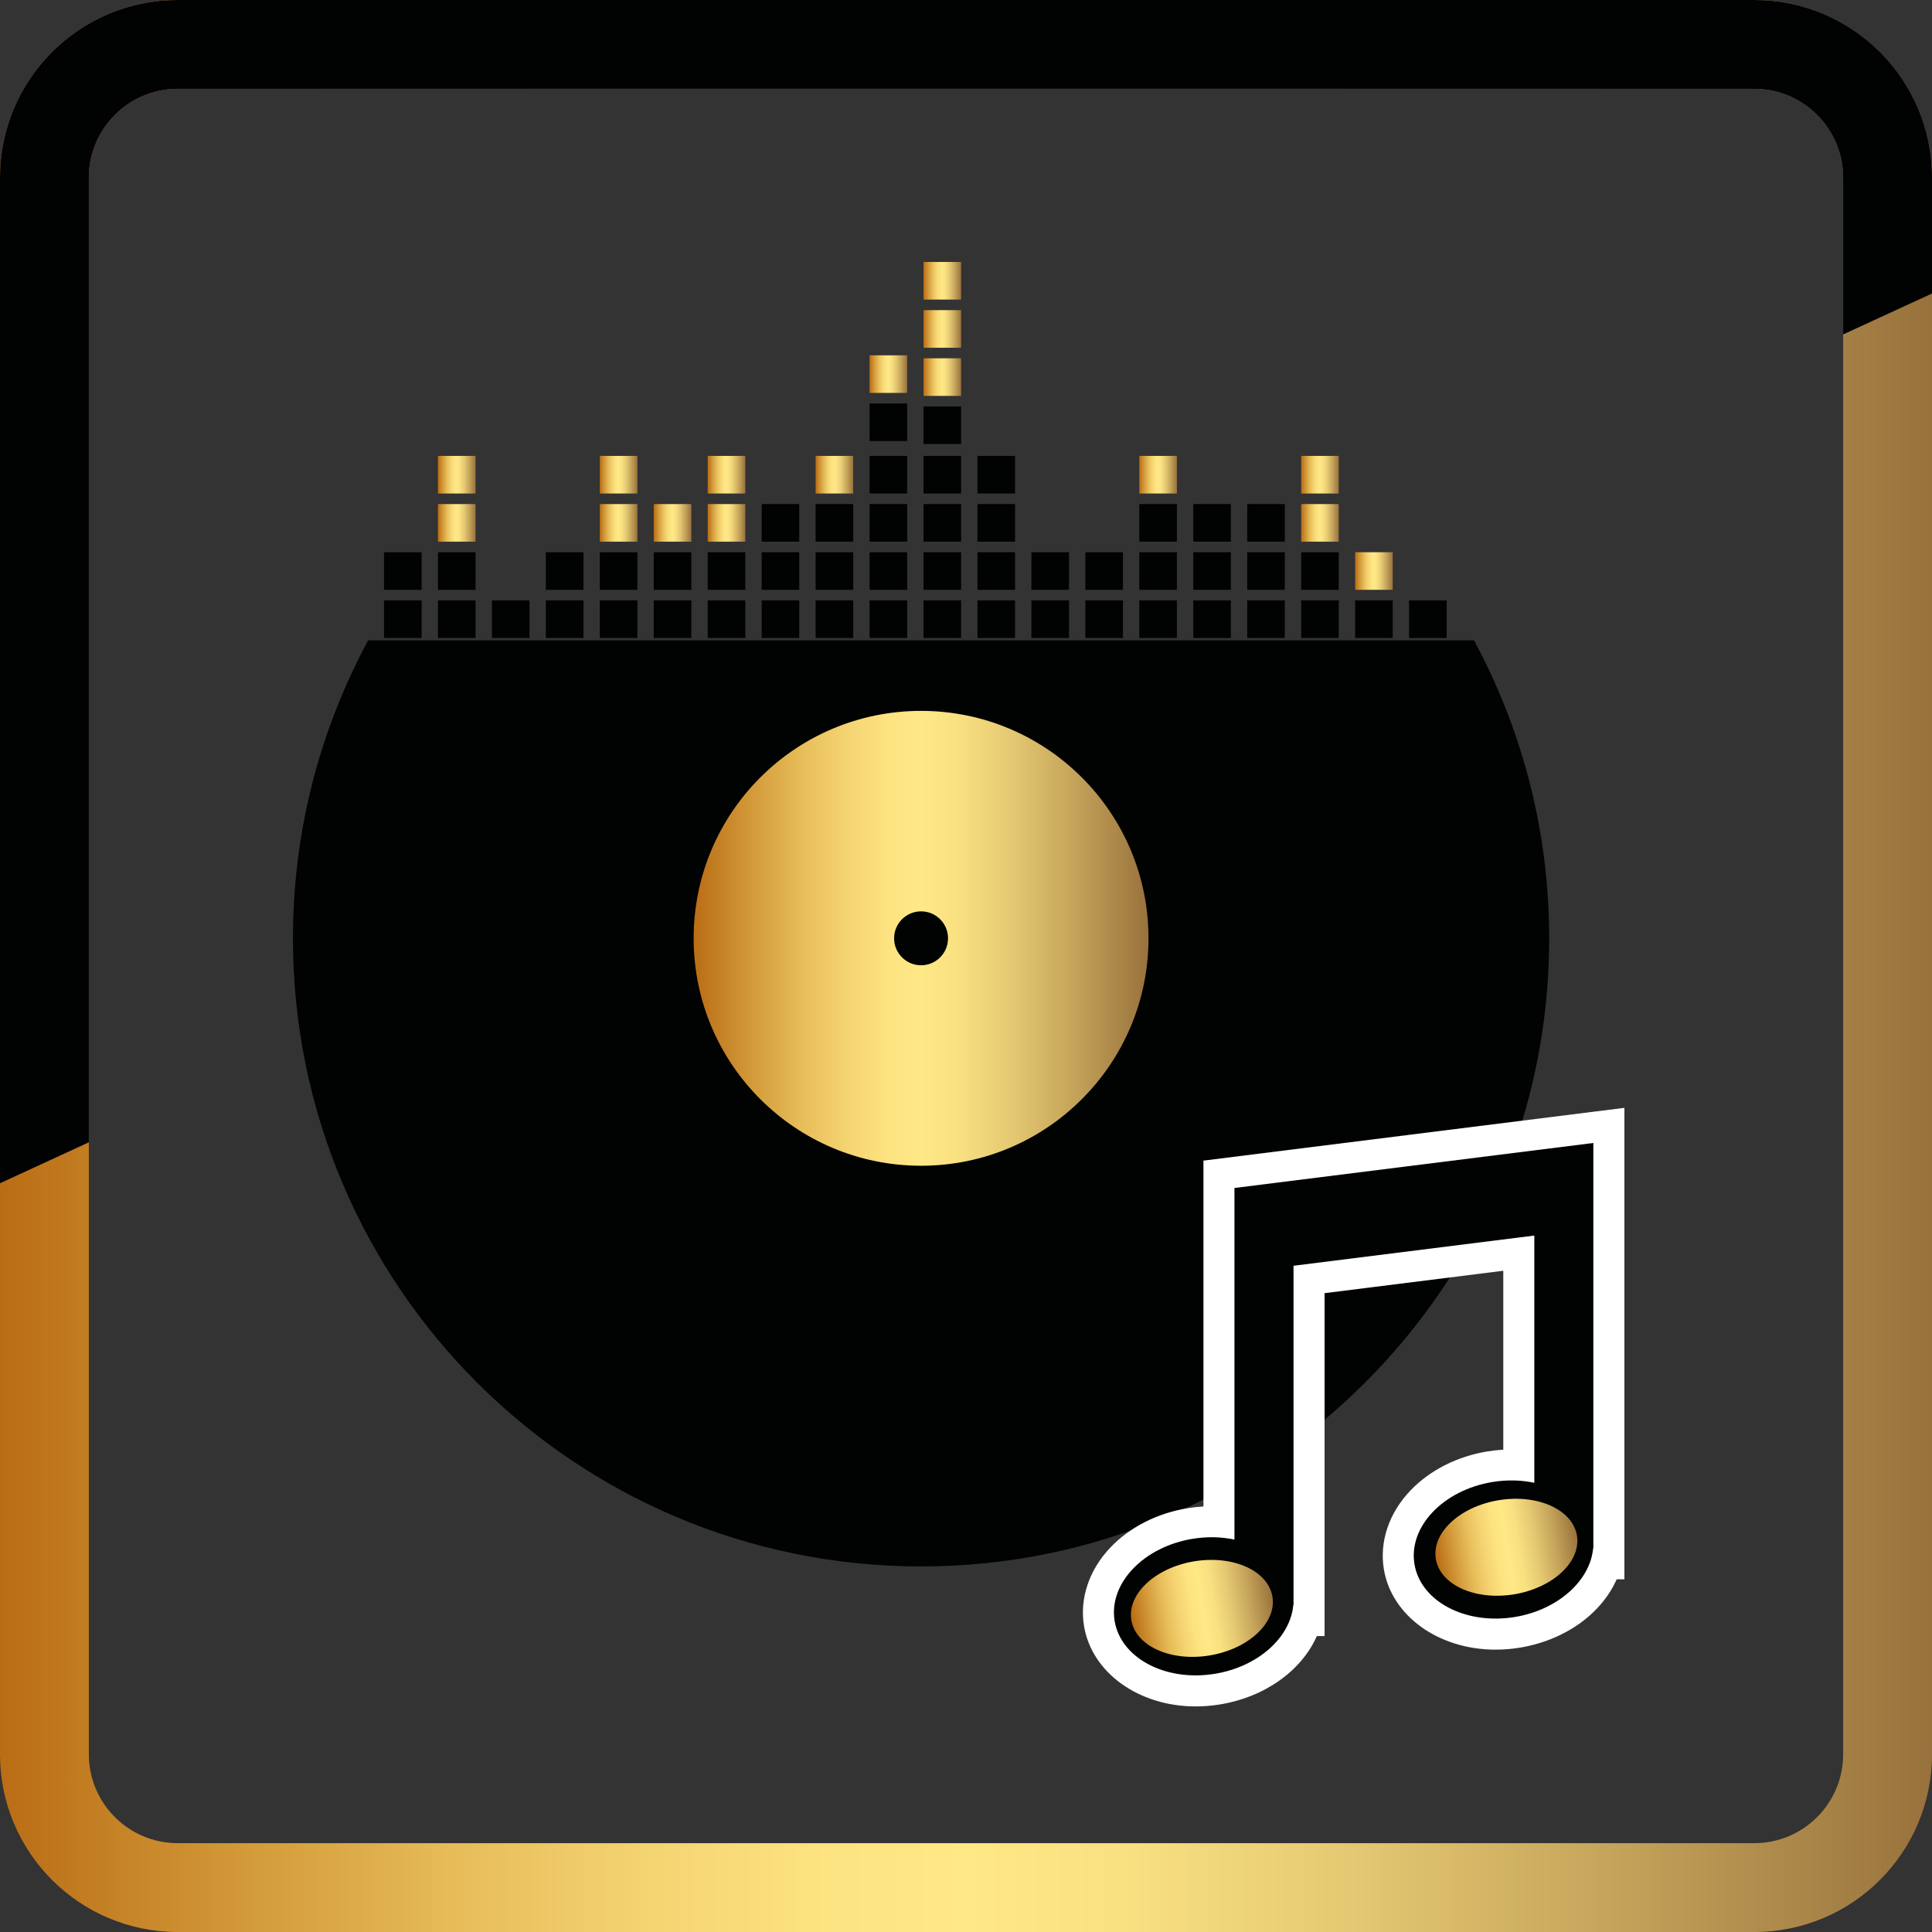 <?xml version="1.0" encoding="utf-8"?>
<!-- Generator: Adobe Illustrator 16.0.0, SVG Export Plug-In . SVG Version: 6.00 Build 0)  -->
<!DOCTYPE svg PUBLIC "-//W3C//DTD SVG 1.1//EN" "http://www.w3.org/Graphics/SVG/1.1/DTD/svg11.dtd">
<svg version="1.1" id="Слой_1" xmlns="http://www.w3.org/2000/svg" xmlns:xlink="http://www.w3.org/1999/xlink" x="0px" y="0px"
	 width="187.49px" height="187.49px" viewBox="0 0 187.49 187.49" enable-background="new 0 0 187.49 187.49" xml:space="preserve">
<rect x="0" y="0" width="187.49" height="187.49" fill="#333333" stroke="none"/>
<g>
	<linearGradient id="SVGID_1_" gradientUnits="userSpaceOnUse" x1="0" y1="107.984" x2="187.49" y2="107.984">
		<stop  offset="0" style="stop-color:#BA6D15"/>
		<stop  offset="0.024" style="stop-color:#BE751C"/>
		<stop  offset="0.133" style="stop-color:#D49C3B"/>
		<stop  offset="0.238" style="stop-color:#E7BD5A"/>
		<stop  offset="0.337" style="stop-color:#F5D472"/>
		<stop  offset="0.427" style="stop-color:#FDE381"/>
		<stop  offset="0.5" style="stop-color:#FFE886"/>
		<stop  offset="0.582" style="stop-color:#F9E081"/>
		<stop  offset="0.693" style="stop-color:#E6CA73"/>
		<stop  offset="0.821" style="stop-color:#C8A85D"/>
		<stop  offset="0.96" style="stop-color:#A37E44"/>
		<stop  offset="1" style="stop-color:#98713C"/>
	</linearGradient>
	<path fill="url(#SVGID_1_)" d="M178.869,32.449v137.8c0,4.753-3.867,8.62-8.62,8.62H17.241c-4.753,0-8.62-3.867-8.62-8.62v-59.396
		L0,114.822v55.427c0,9.522,7.719,17.241,17.241,17.241h153.008c9.522,0,17.241-7.719,17.241-17.241V28.479L178.869,32.449z"/>
	<linearGradient id="SVGID_2_" gradientUnits="userSpaceOnUse" x1="0" y1="57.411" x2="187.49" y2="57.411">
		<stop  offset="0" style="stop-color:#BA6D15"/>
		<stop  offset="0.024" style="stop-color:#BE751C"/>
		<stop  offset="0.133" style="stop-color:#D49C3B"/>
		<stop  offset="0.238" style="stop-color:#E7BD5A"/>
		<stop  offset="0.337" style="stop-color:#F5D472"/>
		<stop  offset="0.427" style="stop-color:#FDE381"/>
		<stop  offset="0.5" style="stop-color:#FFE886"/>
		<stop  offset="0.582" style="stop-color:#F9E081"/>
		<stop  offset="0.693" style="stop-color:#E6CA73"/>
		<stop  offset="0.821" style="stop-color:#C8A85D"/>
		<stop  offset="0.96" style="stop-color:#A37E44"/>
		<stop  offset="1" style="stop-color:#98713C"/>
	</linearGradient>
	<path fill="url(#SVGID_2_)" d="M8.621,17.241c0-4.753,3.867-8.62,8.62-8.62h153.008c4.753,0,8.62,3.867,8.62,8.62v15.208
		l8.621-3.971V17.241C187.49,7.719,179.771,0,170.249,0H17.241C7.719,0,0,7.719,0,17.241v97.581l8.621-3.97V17.241z"/>
	<path fill="#010202" d="M8.621,17.241c0-4.753,3.867-8.62,8.62-8.62h153.008c4.753,0,8.62,3.867,8.62,8.62v15.208l8.621-3.971
		V17.241C187.49,7.719,179.771,0,170.249,0H17.241C7.719,0,0,7.719,0,17.241v97.581l8.621-3.97V17.241z"/>
</g>
<g>
	<g>
		<path fill="#010202" d="M36.534,63.832c-4.212,8.16-6.605,17.411-6.605,27.226c0,32.837,26.62,59.457,59.456,59.457
			c32.837,0,59.456-26.62,59.456-59.457c0-9.814-2.393-19.066-6.605-27.226H36.534z"/>
		<linearGradient id="SVGID_3_" gradientUnits="userSpaceOnUse" x1="67.314" y1="91.058" x2="111.456" y2="91.058">
			<stop  offset="0" style="stop-color:#BA6D15"/>
			<stop  offset="0.024" style="stop-color:#BE751C"/>
			<stop  offset="0.133" style="stop-color:#D49C3B"/>
			<stop  offset="0.238" style="stop-color:#E7BD5A"/>
			<stop  offset="0.337" style="stop-color:#F5D472"/>
			<stop  offset="0.427" style="stop-color:#FDE381"/>
			<stop  offset="0.5" style="stop-color:#FFE886"/>
			<stop  offset="0.582" style="stop-color:#F9E081"/>
			<stop  offset="0.693" style="stop-color:#E6CA73"/>
			<stop  offset="0.821" style="stop-color:#C8A85D"/>
			<stop  offset="0.96" style="stop-color:#A37E44"/>
			<stop  offset="1" style="stop-color:#98713C"/>
		</linearGradient>
		<circle fill="url(#SVGID_3_)" cx="89.385" cy="91.058" r="22.071"/>
		<circle fill="#010202" cx="89.385" cy="91.058" r="2.616"/>
		<path fill="none" stroke="#010202" stroke-width="3" stroke-miterlimit="10" d="M36.632,63.64
			c-4.274,8.206-6.703,17.525-6.703,27.417c0,32.837,26.62,59.457,59.456,59.457c32.837,0,59.456-26.62,59.456-59.457
			c0-9.892-2.429-19.212-6.703-27.417H36.632z"/>
		<rect x="37.267" y="58.263" fill="#010202" width="3.649" height="3.649"/>
		<rect x="37.267" y="53.59" fill="#010202" width="3.649" height="3.649"/>
		<rect x="42.501" y="58.263" fill="#010202" width="3.65" height="3.649"/>
		<rect x="42.501" y="53.59" fill="#010202" width="3.65" height="3.649"/>
		<linearGradient id="SVGID_4_" gradientUnits="userSpaceOnUse" x1="42.502" y1="50.741" x2="46.151" y2="50.741">
			<stop  offset="0" style="stop-color:#BA6D15"/>
			<stop  offset="0.024" style="stop-color:#BE751C"/>
			<stop  offset="0.133" style="stop-color:#D49C3B"/>
			<stop  offset="0.238" style="stop-color:#E7BD5A"/>
			<stop  offset="0.337" style="stop-color:#F5D472"/>
			<stop  offset="0.427" style="stop-color:#FDE381"/>
			<stop  offset="0.5" style="stop-color:#FFE886"/>
			<stop  offset="0.582" style="stop-color:#F9E081"/>
			<stop  offset="0.693" style="stop-color:#E6CA73"/>
			<stop  offset="0.821" style="stop-color:#C8A85D"/>
			<stop  offset="0.96" style="stop-color:#A37E44"/>
			<stop  offset="1" style="stop-color:#98713C"/>
		</linearGradient>
		<rect x="42.501" y="48.917" fill="url(#SVGID_4_)" width="3.65" height="3.649"/>
		<linearGradient id="SVGID_5_" gradientUnits="userSpaceOnUse" x1="42.502" y1="46.068" x2="46.151" y2="46.068">
			<stop  offset="0" style="stop-color:#BA6D15"/>
			<stop  offset="0.024" style="stop-color:#BE751C"/>
			<stop  offset="0.133" style="stop-color:#D49C3B"/>
			<stop  offset="0.238" style="stop-color:#E7BD5A"/>
			<stop  offset="0.337" style="stop-color:#F5D472"/>
			<stop  offset="0.427" style="stop-color:#FDE381"/>
			<stop  offset="0.5" style="stop-color:#FFE886"/>
			<stop  offset="0.582" style="stop-color:#F9E081"/>
			<stop  offset="0.693" style="stop-color:#E6CA73"/>
			<stop  offset="0.821" style="stop-color:#C8A85D"/>
			<stop  offset="0.96" style="stop-color:#A37E44"/>
			<stop  offset="1" style="stop-color:#98713C"/>
		</linearGradient>
		<rect x="42.501" y="44.244" fill="url(#SVGID_5_)" width="3.65" height="3.649"/>
		<rect x="47.737" y="58.263" fill="#010202" width="3.649" height="3.649"/>
		<rect x="52.973" y="58.263" fill="#010202" width="3.65" height="3.649"/>
		<rect x="52.973" y="53.59" fill="#010202" width="3.65" height="3.649"/>
		<rect x="58.209" y="58.263" fill="#010202" width="3.648" height="3.649"/>
		<rect x="58.209" y="53.59" fill="#010202" width="3.648" height="3.649"/>
		<linearGradient id="SVGID_6_" gradientUnits="userSpaceOnUse" x1="58.209" y1="50.741" x2="61.857" y2="50.741">
			<stop  offset="0" style="stop-color:#BA6D15"/>
			<stop  offset="0.024" style="stop-color:#BE751C"/>
			<stop  offset="0.133" style="stop-color:#D49C3B"/>
			<stop  offset="0.238" style="stop-color:#E7BD5A"/>
			<stop  offset="0.337" style="stop-color:#F5D472"/>
			<stop  offset="0.427" style="stop-color:#FDE381"/>
			<stop  offset="0.5" style="stop-color:#FFE886"/>
			<stop  offset="0.582" style="stop-color:#F9E081"/>
			<stop  offset="0.693" style="stop-color:#E6CA73"/>
			<stop  offset="0.821" style="stop-color:#C8A85D"/>
			<stop  offset="0.96" style="stop-color:#A37E44"/>
			<stop  offset="1" style="stop-color:#98713C"/>
		</linearGradient>
		<rect x="58.209" y="48.917" fill="url(#SVGID_6_)" width="3.648" height="3.649"/>
		<linearGradient id="SVGID_7_" gradientUnits="userSpaceOnUse" x1="58.209" y1="46.068" x2="61.857" y2="46.068">
			<stop  offset="0" style="stop-color:#BA6D15"/>
			<stop  offset="0.024" style="stop-color:#BE751C"/>
			<stop  offset="0.133" style="stop-color:#D49C3B"/>
			<stop  offset="0.238" style="stop-color:#E7BD5A"/>
			<stop  offset="0.337" style="stop-color:#F5D472"/>
			<stop  offset="0.427" style="stop-color:#FDE381"/>
			<stop  offset="0.5" style="stop-color:#FFE886"/>
			<stop  offset="0.582" style="stop-color:#F9E081"/>
			<stop  offset="0.693" style="stop-color:#E6CA73"/>
			<stop  offset="0.821" style="stop-color:#C8A85D"/>
			<stop  offset="0.96" style="stop-color:#A37E44"/>
			<stop  offset="1" style="stop-color:#98713C"/>
		</linearGradient>
		<rect x="58.209" y="44.244" fill="url(#SVGID_7_)" width="3.648" height="3.649"/>
		<rect x="63.444" y="58.263" fill="#010202" width="3.649" height="3.649"/>
		<rect x="63.444" y="53.59" fill="#010202" width="3.649" height="3.649"/>
		<linearGradient id="SVGID_8_" gradientUnits="userSpaceOnUse" x1="63.444" y1="50.741" x2="67.093" y2="50.741">
			<stop  offset="0" style="stop-color:#BA6D15"/>
			<stop  offset="0.024" style="stop-color:#BE751C"/>
			<stop  offset="0.133" style="stop-color:#D49C3B"/>
			<stop  offset="0.238" style="stop-color:#E7BD5A"/>
			<stop  offset="0.337" style="stop-color:#F5D472"/>
			<stop  offset="0.427" style="stop-color:#FDE381"/>
			<stop  offset="0.5" style="stop-color:#FFE886"/>
			<stop  offset="0.582" style="stop-color:#F9E081"/>
			<stop  offset="0.693" style="stop-color:#E6CA73"/>
			<stop  offset="0.821" style="stop-color:#C8A85D"/>
			<stop  offset="0.96" style="stop-color:#A37E44"/>
			<stop  offset="1" style="stop-color:#98713C"/>
		</linearGradient>
		<rect x="63.444" y="48.917" fill="url(#SVGID_8_)" width="3.649" height="3.649"/>
		<rect x="68.68" y="58.263" fill="#010202" width="3.649" height="3.649"/>
		<rect x="68.68" y="53.59" fill="#010202" width="3.649" height="3.649"/>
		<linearGradient id="SVGID_9_" gradientUnits="userSpaceOnUse" x1="68.68" y1="50.741" x2="72.329" y2="50.741">
			<stop  offset="0" style="stop-color:#BA6D15"/>
			<stop  offset="0.024" style="stop-color:#BE751C"/>
			<stop  offset="0.133" style="stop-color:#D49C3B"/>
			<stop  offset="0.238" style="stop-color:#E7BD5A"/>
			<stop  offset="0.337" style="stop-color:#F5D472"/>
			<stop  offset="0.427" style="stop-color:#FDE381"/>
			<stop  offset="0.5" style="stop-color:#FFE886"/>
			<stop  offset="0.582" style="stop-color:#F9E081"/>
			<stop  offset="0.693" style="stop-color:#E6CA73"/>
			<stop  offset="0.821" style="stop-color:#C8A85D"/>
			<stop  offset="0.96" style="stop-color:#A37E44"/>
			<stop  offset="1" style="stop-color:#98713C"/>
		</linearGradient>
		<rect x="68.68" y="48.917" fill="url(#SVGID_9_)" width="3.649" height="3.649"/>
		<linearGradient id="SVGID_10_" gradientUnits="userSpaceOnUse" x1="68.68" y1="46.068" x2="72.329" y2="46.068">
			<stop  offset="0" style="stop-color:#BA6D15"/>
			<stop  offset="0.024" style="stop-color:#BE751C"/>
			<stop  offset="0.133" style="stop-color:#D49C3B"/>
			<stop  offset="0.238" style="stop-color:#E7BD5A"/>
			<stop  offset="0.337" style="stop-color:#F5D472"/>
			<stop  offset="0.427" style="stop-color:#FDE381"/>
			<stop  offset="0.5" style="stop-color:#FFE886"/>
			<stop  offset="0.582" style="stop-color:#F9E081"/>
			<stop  offset="0.693" style="stop-color:#E6CA73"/>
			<stop  offset="0.821" style="stop-color:#C8A85D"/>
			<stop  offset="0.96" style="stop-color:#A37E44"/>
			<stop  offset="1" style="stop-color:#98713C"/>
		</linearGradient>
		<rect x="68.68" y="44.244" fill="url(#SVGID_10_)" width="3.649" height="3.649"/>
		<rect x="73.915" y="58.263" fill="#010202" width="3.65" height="3.649"/>
		<rect x="73.915" y="53.59" fill="#010202" width="3.65" height="3.649"/>
		<rect x="73.915" y="48.917" fill="#010202" width="3.65" height="3.649"/>
		<rect x="79.151" y="58.263" fill="#010202" width="3.649" height="3.649"/>
		<rect x="79.151" y="53.59" fill="#010202" width="3.649" height="3.649"/>
		<rect x="79.151" y="48.917" fill="#010202" width="3.649" height="3.649"/>
		<linearGradient id="SVGID_11_" gradientUnits="userSpaceOnUse" x1="79.151" y1="46.068" x2="82.8" y2="46.068">
			<stop  offset="0" style="stop-color:#BA6D15"/>
			<stop  offset="0.024" style="stop-color:#BE751C"/>
			<stop  offset="0.133" style="stop-color:#D49C3B"/>
			<stop  offset="0.238" style="stop-color:#E7BD5A"/>
			<stop  offset="0.337" style="stop-color:#F5D472"/>
			<stop  offset="0.427" style="stop-color:#FDE381"/>
			<stop  offset="0.5" style="stop-color:#FFE886"/>
			<stop  offset="0.582" style="stop-color:#F9E081"/>
			<stop  offset="0.693" style="stop-color:#E6CA73"/>
			<stop  offset="0.821" style="stop-color:#C8A85D"/>
			<stop  offset="0.96" style="stop-color:#A37E44"/>
			<stop  offset="1" style="stop-color:#98713C"/>
		</linearGradient>
		<rect x="79.151" y="44.244" fill="url(#SVGID_11_)" width="3.649" height="3.649"/>
		<rect x="84.387" y="58.263" fill="#010202" width="3.649" height="3.649"/>
		<rect x="84.387" y="53.59" fill="#010202" width="3.649" height="3.649"/>
		<rect x="84.387" y="48.917" fill="#010202" width="3.649" height="3.649"/>
		<rect x="84.387" y="44.244" fill="#010202" width="3.649" height="3.649"/>
		<rect x="84.387" y="39.155" fill="#010202" width="3.649" height="3.648"/>
		<linearGradient id="SVGID_12_" gradientUnits="userSpaceOnUse" x1="84.387" y1="36.306" x2="88.036" y2="36.306">
			<stop  offset="0" style="stop-color:#BA6D15"/>
			<stop  offset="0.024" style="stop-color:#BE751C"/>
			<stop  offset="0.133" style="stop-color:#D49C3B"/>
			<stop  offset="0.238" style="stop-color:#E7BD5A"/>
			<stop  offset="0.337" style="stop-color:#F5D472"/>
			<stop  offset="0.427" style="stop-color:#FDE381"/>
			<stop  offset="0.5" style="stop-color:#FFE886"/>
			<stop  offset="0.582" style="stop-color:#F9E081"/>
			<stop  offset="0.693" style="stop-color:#E6CA73"/>
			<stop  offset="0.821" style="stop-color:#C8A85D"/>
			<stop  offset="0.96" style="stop-color:#A37E44"/>
			<stop  offset="1" style="stop-color:#98713C"/>
		</linearGradient>
		<rect x="84.387" y="34.481" fill="url(#SVGID_12_)" width="3.649" height="3.649"/>
		<rect x="89.622" y="58.263" fill="#010202" width="3.65" height="3.649"/>
		<rect x="89.622" y="53.59" fill="#010202" width="3.65" height="3.649"/>
		<rect x="89.622" y="48.917" fill="#010202" width="3.65" height="3.649"/>
		<rect x="89.622" y="44.244" fill="#010202" width="3.65" height="3.649"/>
		<rect x="89.622" y="39.443" fill="#010202" width="3.65" height="3.649"/>
		<linearGradient id="SVGID_13_" gradientUnits="userSpaceOnUse" x1="89.622" y1="36.594" x2="93.272" y2="36.594">
			<stop  offset="0" style="stop-color:#BA6D15"/>
			<stop  offset="0.024" style="stop-color:#BE751C"/>
			<stop  offset="0.133" style="stop-color:#D49C3B"/>
			<stop  offset="0.238" style="stop-color:#E7BD5A"/>
			<stop  offset="0.337" style="stop-color:#F5D472"/>
			<stop  offset="0.427" style="stop-color:#FDE381"/>
			<stop  offset="0.5" style="stop-color:#FFE886"/>
			<stop  offset="0.582" style="stop-color:#F9E081"/>
			<stop  offset="0.693" style="stop-color:#E6CA73"/>
			<stop  offset="0.821" style="stop-color:#C8A85D"/>
			<stop  offset="0.96" style="stop-color:#A37E44"/>
			<stop  offset="1" style="stop-color:#98713C"/>
		</linearGradient>
		<rect x="89.622" y="34.77" fill="url(#SVGID_13_)" width="3.65" height="3.649"/>
		<linearGradient id="SVGID_14_" gradientUnits="userSpaceOnUse" x1="89.622" y1="31.922" x2="93.272" y2="31.922">
			<stop  offset="0" style="stop-color:#BA6D15"/>
			<stop  offset="0.024" style="stop-color:#BE751C"/>
			<stop  offset="0.133" style="stop-color:#D49C3B"/>
			<stop  offset="0.238" style="stop-color:#E7BD5A"/>
			<stop  offset="0.337" style="stop-color:#F5D472"/>
			<stop  offset="0.427" style="stop-color:#FDE381"/>
			<stop  offset="0.5" style="stop-color:#FFE886"/>
			<stop  offset="0.582" style="stop-color:#F9E081"/>
			<stop  offset="0.693" style="stop-color:#E6CA73"/>
			<stop  offset="0.821" style="stop-color:#C8A85D"/>
			<stop  offset="0.96" style="stop-color:#A37E44"/>
			<stop  offset="1" style="stop-color:#98713C"/>
		</linearGradient>
		<rect x="89.622" y="30.097" fill="url(#SVGID_14_)" width="3.65" height="3.649"/>
		<linearGradient id="SVGID_15_" gradientUnits="userSpaceOnUse" x1="89.622" y1="27.248" x2="93.272" y2="27.248">
			<stop  offset="0" style="stop-color:#BA6D15"/>
			<stop  offset="0.024" style="stop-color:#BE751C"/>
			<stop  offset="0.133" style="stop-color:#D49C3B"/>
			<stop  offset="0.238" style="stop-color:#E7BD5A"/>
			<stop  offset="0.337" style="stop-color:#F5D472"/>
			<stop  offset="0.427" style="stop-color:#FDE381"/>
			<stop  offset="0.5" style="stop-color:#FFE886"/>
			<stop  offset="0.582" style="stop-color:#F9E081"/>
			<stop  offset="0.693" style="stop-color:#E6CA73"/>
			<stop  offset="0.821" style="stop-color:#C8A85D"/>
			<stop  offset="0.96" style="stop-color:#A37E44"/>
			<stop  offset="1" style="stop-color:#98713C"/>
		</linearGradient>
		<rect x="89.622" y="25.423" fill="url(#SVGID_15_)" width="3.65" height="3.649"/>
		<rect x="94.858" y="58.263" fill="#010202" width="3.648" height="3.649"/>
		<rect x="94.858" y="53.59" fill="#010202" width="3.648" height="3.649"/>
		<rect x="94.858" y="48.917" fill="#010202" width="3.648" height="3.649"/>
		<rect x="94.858" y="44.244" fill="#010202" width="3.648" height="3.649"/>
		<rect x="100.093" y="58.263" fill="#010202" width="3.65" height="3.649"/>
		<rect x="100.093" y="53.59" fill="#010202" width="3.65" height="3.649"/>
		<rect x="105.329" y="58.263" fill="#010202" width="3.649" height="3.649"/>
		<rect x="105.329" y="53.59" fill="#010202" width="3.649" height="3.649"/>
		<rect x="110.564" y="58.263" fill="#010202" width="3.649" height="3.649"/>
		<rect x="110.564" y="53.59" fill="#010202" width="3.649" height="3.649"/>
		<rect x="110.564" y="48.917" fill="#010202" width="3.649" height="3.649"/>
		<linearGradient id="SVGID_16_" gradientUnits="userSpaceOnUse" x1="110.564" y1="46.068" x2="114.214" y2="46.068">
			<stop  offset="0" style="stop-color:#BA6D15"/>
			<stop  offset="0.024" style="stop-color:#BE751C"/>
			<stop  offset="0.133" style="stop-color:#D49C3B"/>
			<stop  offset="0.238" style="stop-color:#E7BD5A"/>
			<stop  offset="0.337" style="stop-color:#F5D472"/>
			<stop  offset="0.427" style="stop-color:#FDE381"/>
			<stop  offset="0.5" style="stop-color:#FFE886"/>
			<stop  offset="0.582" style="stop-color:#F9E081"/>
			<stop  offset="0.693" style="stop-color:#E6CA73"/>
			<stop  offset="0.821" style="stop-color:#C8A85D"/>
			<stop  offset="0.96" style="stop-color:#A37E44"/>
			<stop  offset="1" style="stop-color:#98713C"/>
		</linearGradient>
		<rect x="110.564" y="44.244" fill="url(#SVGID_16_)" width="3.649" height="3.649"/>
		<rect x="115.8" y="58.263" fill="#010202" width="3.649" height="3.649"/>
		<rect x="115.8" y="53.59" fill="#010202" width="3.649" height="3.649"/>
		<rect x="115.8" y="48.917" fill="#010202" width="3.649" height="3.649"/>
		<rect x="121.036" y="58.263" fill="#010202" width="3.648" height="3.649"/>
		<rect x="121.036" y="53.59" fill="#010202" width="3.648" height="3.649"/>
		<rect x="121.036" y="48.917" fill="#010202" width="3.648" height="3.649"/>
		<rect x="126.272" y="58.263" fill="#010202" width="3.648" height="3.649"/>
		<rect x="126.272" y="53.59" fill="#010202" width="3.648" height="3.649"/>
		<linearGradient id="SVGID_17_" gradientUnits="userSpaceOnUse" x1="126.272" y1="50.741" x2="129.921" y2="50.741">
			<stop  offset="0" style="stop-color:#BA6D15"/>
			<stop  offset="0.024" style="stop-color:#BE751C"/>
			<stop  offset="0.133" style="stop-color:#D49C3B"/>
			<stop  offset="0.238" style="stop-color:#E7BD5A"/>
			<stop  offset="0.337" style="stop-color:#F5D472"/>
			<stop  offset="0.427" style="stop-color:#FDE381"/>
			<stop  offset="0.5" style="stop-color:#FFE886"/>
			<stop  offset="0.582" style="stop-color:#F9E081"/>
			<stop  offset="0.693" style="stop-color:#E6CA73"/>
			<stop  offset="0.821" style="stop-color:#C8A85D"/>
			<stop  offset="0.96" style="stop-color:#A37E44"/>
			<stop  offset="1" style="stop-color:#98713C"/>
		</linearGradient>
		<rect x="126.272" y="48.917" fill="url(#SVGID_17_)" width="3.648" height="3.649"/>
		<linearGradient id="SVGID_18_" gradientUnits="userSpaceOnUse" x1="126.272" y1="46.068" x2="129.921" y2="46.068">
			<stop  offset="0" style="stop-color:#BA6D15"/>
			<stop  offset="0.024" style="stop-color:#BE751C"/>
			<stop  offset="0.133" style="stop-color:#D49C3B"/>
			<stop  offset="0.238" style="stop-color:#E7BD5A"/>
			<stop  offset="0.337" style="stop-color:#F5D472"/>
			<stop  offset="0.427" style="stop-color:#FDE381"/>
			<stop  offset="0.5" style="stop-color:#FFE886"/>
			<stop  offset="0.582" style="stop-color:#F9E081"/>
			<stop  offset="0.693" style="stop-color:#E6CA73"/>
			<stop  offset="0.821" style="stop-color:#C8A85D"/>
			<stop  offset="0.96" style="stop-color:#A37E44"/>
			<stop  offset="1" style="stop-color:#98713C"/>
		</linearGradient>
		<rect x="126.272" y="44.244" fill="url(#SVGID_18_)" width="3.648" height="3.649"/>
		<rect x="131.508" y="58.263" fill="#010202" width="3.648" height="3.649"/>
		<linearGradient id="SVGID_19_" gradientUnits="userSpaceOnUse" x1="131.508" y1="55.415" x2="135.156" y2="55.415">
			<stop  offset="0" style="stop-color:#BA6D15"/>
			<stop  offset="0.024" style="stop-color:#BE751C"/>
			<stop  offset="0.133" style="stop-color:#D49C3B"/>
			<stop  offset="0.238" style="stop-color:#E7BD5A"/>
			<stop  offset="0.337" style="stop-color:#F5D472"/>
			<stop  offset="0.427" style="stop-color:#FDE381"/>
			<stop  offset="0.5" style="stop-color:#FFE886"/>
			<stop  offset="0.582" style="stop-color:#F9E081"/>
			<stop  offset="0.693" style="stop-color:#E6CA73"/>
			<stop  offset="0.821" style="stop-color:#C8A85D"/>
			<stop  offset="0.96" style="stop-color:#A37E44"/>
			<stop  offset="1" style="stop-color:#98713C"/>
		</linearGradient>
		<rect x="131.508" y="53.59" fill="url(#SVGID_19_)" width="3.648" height="3.649"/>
		<rect x="136.742" y="58.263" fill="#010202" width="3.649" height="3.649"/>
		<path fill="#FFFFFF" d="M116.033,165.599c-5.543,0-10.101-3.292-10.839-7.826c-0.433-2.665,0.505-5.437,2.572-7.605
			c1.884-1.977,4.547-3.328,7.502-3.808c0.504-0.082,1.012-0.138,1.52-0.165v-33.563l40.85-5.121v45.749h-0.748
			c-1.479,3.345-5.017,5.923-9.428,6.641c-0.774,0.126-1.557,0.188-2.328,0.188c-5.545,0-10.105-3.292-10.842-7.828
			c-0.433-2.662,0.504-5.435,2.572-7.604c1.883-1.976,4.547-3.328,7.501-3.808c0.505-0.081,1.013-0.138,1.521-0.166v-17.363
			l-17.344,2.175v33.277h-0.75c-1.479,3.344-5.018,5.922-9.43,6.639C117.59,165.534,116.806,165.599,116.033,165.599z"/>
		<path fill="#010202" d="M119.798,115.287v3.439v4.828v25.854c-1.254-0.265-2.631-0.308-4.048-0.077
			c-4.776,0.775-8.172,4.339-7.584,7.958c0.589,3.619,4.937,5.926,9.714,5.147c4.211-0.684,7.346-3.531,7.628-6.677h0.022v-32.924
			l23.367-2.93v23.992c-1.256-0.267-2.633-0.31-4.049-0.078c-4.777,0.774-8.173,4.338-7.585,7.957
			c0.588,3.62,4.937,5.925,9.714,5.15c4.211-0.685,7.347-3.534,7.628-6.68h0.022v-31.06v-5.974v-2.293L119.798,115.287z"/>
	</g>
	
		<linearGradient id="SVGID_20_" gradientUnits="userSpaceOnUse" x1="93.741" y1="285.383" x2="107.624" y2="285.383" gradientTransform="matrix(0.987 -0.164 0.164 0.987 -29.46 -108.943)">
		<stop  offset="0" style="stop-color:#BA6D15"/>
		<stop  offset="0.024" style="stop-color:#BE751C"/>
		<stop  offset="0.133" style="stop-color:#D49C3B"/>
		<stop  offset="0.238" style="stop-color:#E7BD5A"/>
		<stop  offset="0.337" style="stop-color:#F5D472"/>
		<stop  offset="0.427" style="stop-color:#FDE381"/>
		<stop  offset="0.5" style="stop-color:#FFE886"/>
		<stop  offset="0.582" style="stop-color:#F9E081"/>
		<stop  offset="0.693" style="stop-color:#E6CA73"/>
		<stop  offset="0.821" style="stop-color:#C8A85D"/>
		<stop  offset="0.96" style="stop-color:#A37E44"/>
		<stop  offset="1" style="stop-color:#98713C"/>
	</linearGradient>
	<path fill="url(#SVGID_20_)" d="M123.485,154.947c0.419,2.521-2.307,5.074-6.089,5.703c-3.782,0.628-7.188-0.906-7.606-3.428
		c-0.419-2.521,2.307-5.074,6.089-5.703C119.661,150.892,123.066,152.426,123.485,154.947z"/>
	
		<linearGradient id="SVGID_21_" gradientUnits="userSpaceOnUse" x1="123.861" y1="284.374" x2="137.744" y2="284.374" gradientTransform="matrix(0.987 -0.164 0.164 0.987 -29.46 -108.943)">
		<stop  offset="0" style="stop-color:#BA6D15"/>
		<stop  offset="0.024" style="stop-color:#BE751C"/>
		<stop  offset="0.133" style="stop-color:#D49C3B"/>
		<stop  offset="0.238" style="stop-color:#E7BD5A"/>
		<stop  offset="0.337" style="stop-color:#F5D472"/>
		<stop  offset="0.427" style="stop-color:#FDE381"/>
		<stop  offset="0.5" style="stop-color:#FFE886"/>
		<stop  offset="0.582" style="stop-color:#F9E081"/>
		<stop  offset="0.693" style="stop-color:#E6CA73"/>
		<stop  offset="0.821" style="stop-color:#C8A85D"/>
		<stop  offset="0.96" style="stop-color:#A37E44"/>
		<stop  offset="1" style="stop-color:#98713C"/>
	</linearGradient>
	<path fill="url(#SVGID_21_)" d="M153.034,149.016c0.419,2.521-2.307,5.074-6.089,5.703c-3.782,0.628-7.188-0.906-7.606-3.428
		c-0.419-2.521,2.307-5.074,6.089-5.703C149.21,144.96,152.615,146.494,153.034,149.016z"/>
</g>
</svg>
